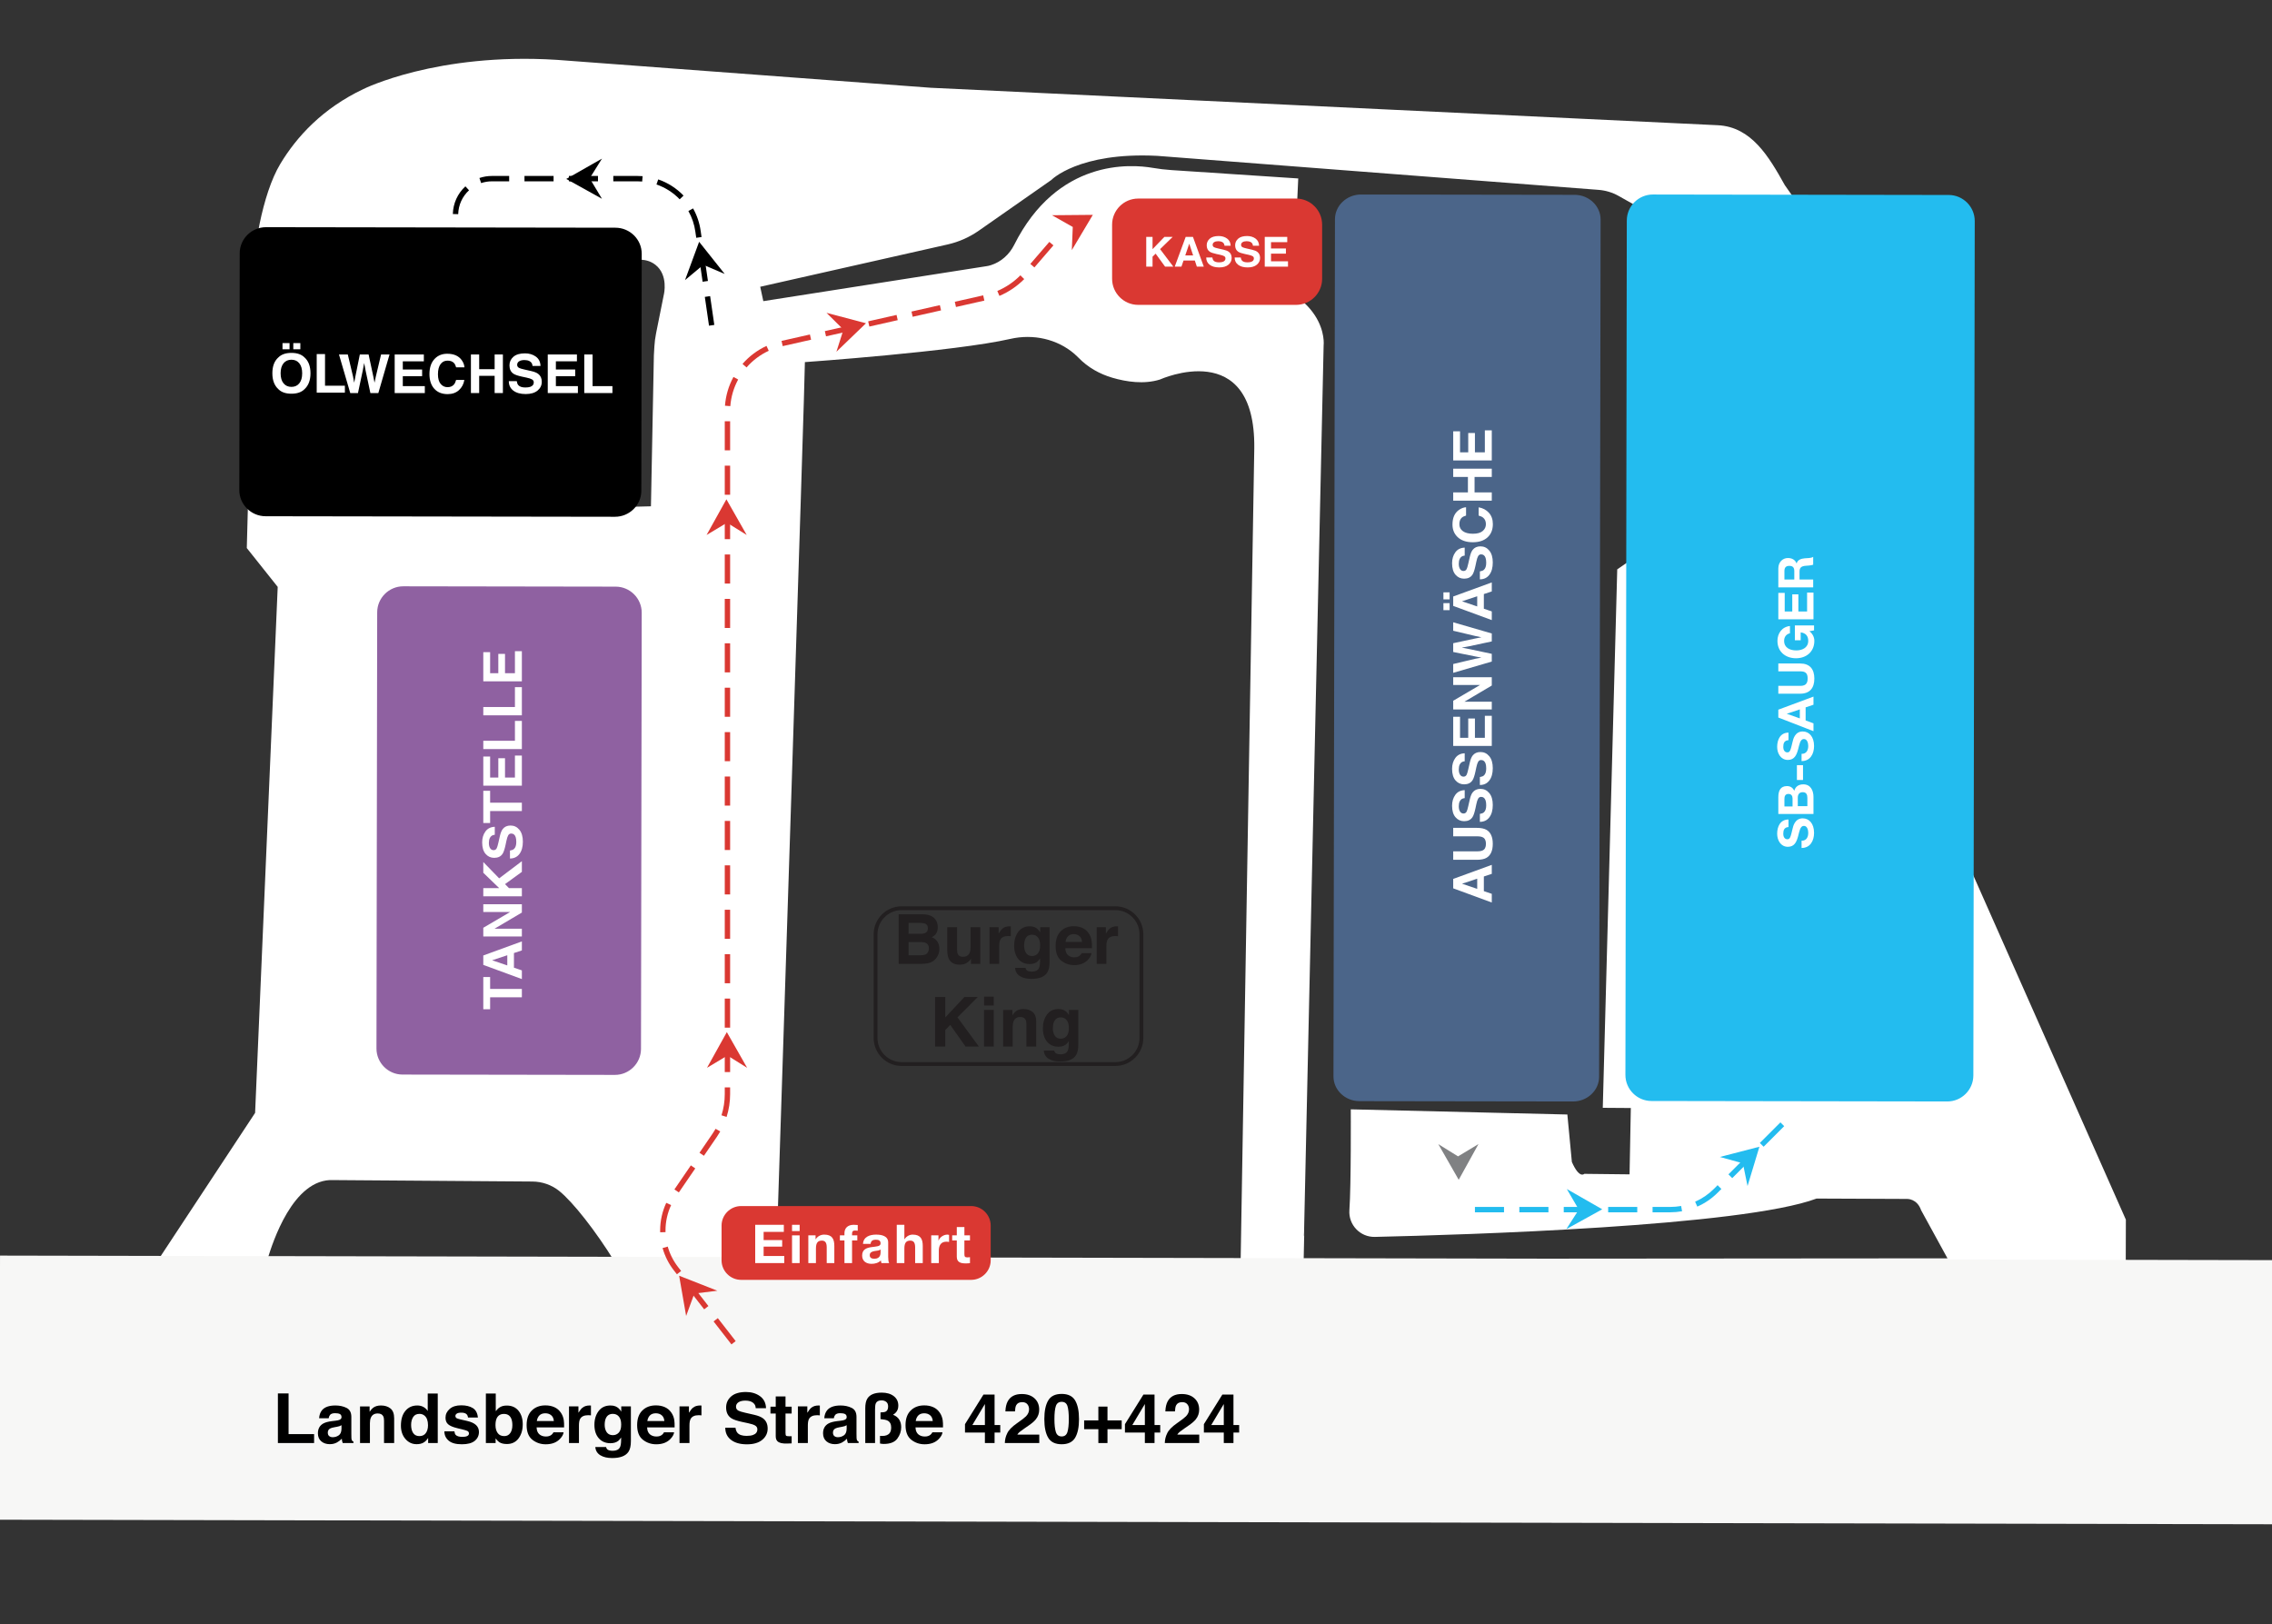 <?xml version="1.0" encoding="utf-8"?>
<!-- Generator: Adobe Illustrator 27.0.0, SVG Export Plug-In . SVG Version: 6.00 Build 0)  -->
<svg version="1.1" id="Ebene_1" xmlns="http://www.w3.org/2000/svg" xmlns:xlink="http://www.w3.org/1999/xlink" x="0px" y="0px"
	 viewBox="0 0 782 559" style="enable-background:new 0 0 782 559;" xml:space="preserve">
<rect x="0" y="0" width="782" height="559" fill="#333333" stroke="none"/>
<g>
	<path style="fill:#FFFFFF;" d="M448.98,420.932l-0.104,4.895c0.006,0.032,0.01,0.069,0.017,0.1"/>
	<path style="fill:#FFFFFF;" d="M676.187,294.51l1.125-141.104l-62.995-89.675
		c-5.486-9.825-11.485-20.079-23.093-20.631L320.294,30.203l-128.697-9.606
		c-41.256-2.596-66.514,10.052-66.514,10.052c-14.07,6.659-22.979,16.413-28.608,25.769
		c-6.281,10.439-9.467,30.287-9.641,42.395l-0.454,31.603l128.541,1.994l-0.159-5.54
		c-0.045-1.579-0.07-4.165-0.008-5.744c0.137-3.496-1.171-9.3-2.049-12.747
		c-0.366-1.439-0.977-2.791-1.65-4.12c-1.589-3.136,0.032-6.771,0.032-6.771
		c-0.004-1.54,1.361-3.489,2.824-5.136c2.961-3.333,8.171-3.971,11.688-1.202
		c4.508,3.549,2.904,10.162,2.904,10.162l-2.691,13.412c-0.299,1.491-0.493,3-0.581,4.518
		l-0.175,3.037l-1.01,51.985l-9.397,0.235l0.133-2.243l-129.333-2.533l-0.506,18.911l10.64,13.367
		l-7.78,181.048l-32.624,49.483l35.35,0.188h1.753c1.398-4.355,8.442-27.312,22.54-26.545
		l68.428,0.498c3.378,0.025,6.648,1.169,9.253,3.27c4.676,3.771,12.413,13.593,18.966,24.18
		l3.155-0.876l38.437-0.306l14.134,0.141c0,0,10.062-308.19,9.841-308.449
		c0,0,51.697-3.636,70.724-7.99c7.792-1.783,16.089,0.003,22.08,5.188
		c0.493,0.427,0.971,0.876,1.428,1.348c3.143,3.25,7.189,5.542,11.572,6.828
		c4.854,1.424,10.934,2.34,16.402,0.618c0,0,32.914-14.935,32.467,23.672l-4.706,280.382l3.842,0.038
		l27.54-0.067l82.475-0.48l131.877,0.322l58.918,2.078l0.044-16.778L676.187,294.51z
		 M448.717,433.289l0.159-7.462c-0.082-0.434-0.098-0.986-0.031-1.68l0.025-1.314l6.711-303.928
		c0,0,2.502-19.547-32.442-25.479l-27.431-0.053c0,0-8.8,0.42-8.207-7.527c0,0,1.633-5.641,8.074-5.045
		l50.167,4.455l1.102-23.834l-43.658-2.883c-2.143-0.141-4.275-0.391-6.391-0.758
		c-7.649-1.328-32.863-3.137-47.741,26.531c-1.624,3.239-4.439,5.818-7.948,6.938
		c-0.57,0.182-1.124,0.316-1.631,0.376l-76.745,12.027l-1.068-4.952l64.483-14.556
		c3.857-0.871,7.508-2.484,10.748-4.749l24.957-17.444c0,0,9.379-9.69,36.486-8.31l151.883,11.706
		c2.425,0.187,4.776,0.899,6.883,2.085l4.673,2.629c3.578,2.013,6.752,4.646,9.364,7.77
		l22.784,52.279c7.827,17.96,1.824,38.949-14.317,50.053l-22.968,15.801l-4.976,185.337l9.652,0.068
		l-0.435,22.834l-15.58-0.173c0,0-1.674,1.837-4.277-4.093l-1.553-16.332l-74.543-1.78
		c0,0,0.141,26.033-0.479,34.694c-0.362,5.057,3.704,9.329,8.773,9.214
		c30.763-0.702,126.337-3.613,152.038-13.199l31.161,0.131c0,0,3.416-0.149,4.811,3.889l9.072,16.559
		L448.717,433.289z"/>
</g>
<path style="fill:#E5E4E4;" d="M603.586,236.951l12.187-0.379c0,0,9.504,1.747,11.307,11.593
	c0,0,1.896,6.86-6.086,5.035l-12.815-6.546c0,0-3.364-1.069-3.163,2.648
	c0.201,3.717,1.285,37.952,1.285,37.952s-0.747,5.008,5.206,6.938l10.719,5.412
	c0,0,6.501,2.647,7.85,8.79l12.844,40.09c0,0,4.606,9.951-9.596,15.403l-8.489,2.922
	c0,0-2.162,2.348-5.607-4.929c0,0-3.338-5.295,2.696-6.599l14.029-3.953c0,0,5.099,0.234,1.708-6.052
	l-10.962-33.478c0,0-0.441-3.456-5.66-1.199l-14.256,4.461c0,0-4.779,0.992-5.82-4.173l-1.541-70.987
	C599.422,239.899,600.743,236.103,603.586,236.951z"/>
<rect x="345.506" y="86.971" transform="matrix(0.002 -1 1 0.002 -87.836 868.412)" style="fill:#F7F7F6;" width="90.91" height="782.443"/>
<g>
	<path style="fill:#4B6589;" d="M550.4,370.634c-0.008,4.676-4.049,8.495-8.979,8.488l-73.501-0.11
		c-4.93-0.007-8.958-3.839-8.95-8.514l0.515-295.059c0.008-4.676,4.049-8.495,8.979-8.488
		l73.501,0.11c4.93,0.007,8.958,3.839,8.95,8.514L550.4,370.634z"/>
</g>
<path style="fill:#DA3832;" d="M251.755,462.734l-6.148-7.905l1.456-1.132l6.148,7.905L251.755,462.734z
	 M242.37,450.668l-6.148-7.905l1.456-1.132l6.148,7.905L242.37,450.668z M232.986,438.603
	l-1.05-1.35c-1.789-2.3-3.095-4.884-3.882-7.681l1.776-0.5
	c0.722,2.566,1.921,4.938,3.562,7.049l1.05,1.35L232.986,438.603z M227.226,424.151
	c-0.006-0.219-0.01-0.438-0.01-0.657c0-3.257,0.727-6.535,2.104-9.479l1.671,0.781
	c-1.263,2.701-1.93,5.709-1.93,8.698c-0,0.201,0.003,0.401,0.009,0.602L227.226,424.151z
	 M233.65,410.43l-1.523-1.042l5.655-8.265l1.523,1.042L233.65,410.43z M242.281,397.814l-1.523-1.042
	l4.486-6.556c0.373-0.546,0.729-1.115,1.057-1.69l1.603,0.913
	c-0.353,0.62-0.736,1.232-1.138,1.82L242.281,397.814z M250.089,384.44l-1.759-0.557
	c0.747-2.358,1.126-4.809,1.126-7.283v-2.333h1.845v2.333
	C251.302,379.264,250.894,381.901,250.089,384.44z M251.302,368.997h-1.845v-10.014h1.845V368.997z
	 M251.302,353.711h-1.845V343.697h1.845V353.711z M251.302,338.426h-1.845v-10.014h1.845V338.426z
	 M251.302,323.141h-1.845V313.126h1.845V323.141z M251.302,307.856h-1.845v-10.014h1.845V307.856z
	 M251.302,292.57h-1.845v-10.014h1.845V292.57z M251.302,277.285h-1.845v-10.014h1.845V277.285z
	 M251.302,262h-1.845v-10.014h1.845V262z M251.302,246.715h-1.845v-10.014h1.845V246.715z
	 M251.302,231.429h-1.845v-10.014h1.845V231.429z M251.302,216.144h-1.845V206.13h1.845V216.144z
	 M251.302,200.859h-1.845v-10.015h1.845V200.859z M251.302,185.574h-1.845v-10.014h1.845V185.574z
	 M251.302,170.288h-1.845v-10.014h1.845V170.288z M251.302,155.003h-1.845v-10.014h1.845V155.003z
	 M251.369,139.79l-1.839-0.14c0.266-3.492,1.248-6.824,2.918-9.903l1.622,0.88
	C252.524,133.475,251.615,136.559,251.369,139.79z M256.954,126.474l-1.39-1.213
	c2.306-2.643,5.085-4.727,8.259-6.195l0.774,1.674C261.66,122.099,259.089,124.028,256.954,126.474z
	 M269.401,119.135l-0.406-1.799l9.769-2.206l0.406,1.799L269.401,119.135z M284.311,115.768l-0.406-1.799
	l9.769-2.206l0.406,1.799L284.311,115.768z M299.221,112.402l-0.406-1.799l9.769-2.206l0.406,1.799
	L299.221,112.402z M314.131,109.035l-0.406-1.799l9.769-2.206l0.406,1.799L314.131,109.035z
	 M329.041,105.668l-0.406-1.799l9.768-2.206l0.406,1.799L329.041,105.668z M343.992,101.847
	l-0.722-1.697c2.986-1.271,5.658-3.083,7.942-5.387l1.31,1.299
	C350.068,98.536,347.198,100.482,343.992,101.847z M356.031,92.046l-1.397-1.204l6.539-7.585
	l1.397,1.204L356.031,92.046z"/>
<path d="M244.033,112.101l-1.439-9.911l1.826-0.265l1.439,9.911L244.033,112.101z M241.836,96.974
	l-1.439-9.91l1.826-0.265l1.439,9.91L241.836,96.974z M157.705,88.975h-1.845V78.96h1.845V88.975z
	 M239.639,81.848l-0.301-2.072c-0.348-2.533-1.155-4.933-2.4-7.141l1.607-0.906
	c1.36,2.411,2.241,5.032,2.62,7.789l0.3,2.065L239.639,81.848z M157.709,73.713l-1.844-0.047
	c0.093-3.658,1.627-7.043,4.319-9.53l1.252,1.355C159.113,67.637,157.789,70.557,157.709,73.713z
	 M233.94,68.601c-2.213-2.308-4.975-4.074-7.989-5.107l0.598-1.745
	c3.291,1.129,6.307,3.057,8.722,5.575L233.94,68.601z M165.602,63.016l-0.589-1.748
	c1.381-0.465,2.826-0.701,4.296-0.701h5.942v1.845h-5.942
	C168.04,62.411,166.793,62.615,165.602,63.016z M221.032,62.474c-0.528-0.042-1.065-0.063-1.596-0.063
	h-8.344V60.566h8.344c0.58,0,1.165,0.023,1.741,0.068L221.032,62.474z M205.821,62.411h-10.014V60.566
	h10.014V62.411z M190.536,62.411h-10.014V60.566h10.014V62.411z"/>
<g>
	<path d="M82.37,168.709c-0.008,4.93,4.063,8.971,9.048,8.978l120.242,0.183
		c4.985,0.008,9.07-4.02,9.078-8.951l0.136-81.564c0.008-4.93-4.063-8.971-9.048-8.978
		L91.585,78.195c-4.985-0.008-9.07,4.02-9.078,8.951L82.37,168.709z"/>
</g>
<g>
	<path style="fill:#8F61A1;" d="M220.626,361.025c-0.008,4.93-4.049,8.958-8.979,8.95l-73.118-0.115
		c-4.93-0.008-8.958-4.048-8.95-8.978l0.248-150.127c0.008-4.93,4.049-8.958,8.979-8.95
		l73.118,0.115c4.93,0.008,8.958,4.048,8.95,8.979L220.626,361.025z"/>
</g>
<g>
	<path style="fill:#23BCEF;" d="M679.209,370.171c-0.008,4.93-4.049,8.958-8.979,8.95l-101.828-0.162
		c-4.93-0.008-8.958-4.048-8.95-8.979l0.478-294.081c0.008-4.93,4.049-8.958,8.979-8.95
		l101.828,0.162c4.93,0.008,8.958,4.048,8.95,8.979L679.209,370.171z"/>
</g>
<g>
	<path style="fill:#FFFFFF;" d="M500.18,305.757v-3.236l13.277-4.843v3.102l-2.729,0.903v5.041l2.729,0.928
		v2.992L500.18,305.757z M508.44,305.946v-3.506l-5.224,1.729L508.44,305.946z"/>
	<path style="fill:#FFFFFF;" d="M500.18,295.937v-2.907h8.155c0.912,0,1.578-0.111,1.998-0.333
		c0.744-0.345,1.116-1.098,1.116-2.258c0-1.153-0.372-1.903-1.116-2.248
		c-0.42-0.222-1.086-0.333-1.998-0.333h-8.155v-2.907h8.161c1.411,0,2.51,0.226,3.297,0.677
		c1.441,0.841,2.162,2.444,2.162,4.812c0,2.367-0.721,3.974-2.162,4.821
		c-0.787,0.451-1.886,0.677-3.297,0.677H500.18z"/>
	<path style="fill:#FFFFFF;" d="M509.359,280.141c0.607-0.089,1.06-0.262,1.36-0.521
		c0.547-0.474,0.82-1.286,0.82-2.437c0-0.689-0.072-1.248-0.216-1.678
		c-0.276-0.815-0.79-1.223-1.54-1.223c-0.438,0-0.778,0.2-1.018,0.599
		c-0.234,0.4-0.441,1.033-0.622,1.9l-0.315,1.482c-0.312,1.457-0.652,2.457-1.018,3.002
		c-0.613,0.923-1.57,1.384-2.873,1.384c-1.189,0-2.177-0.451-2.964-1.354
		c-0.787-0.903-1.18-2.228-1.18-3.977c0-1.46,0.371-2.706,1.112-3.737
		c0.742-1.031,1.818-1.571,3.229-1.622v2.749c-0.799,0.051-1.366,0.419-1.702,1.104
		c-0.222,0.457-0.333,1.025-0.333,1.704c0,0.755,0.144,1.358,0.432,1.809
		c0.288,0.451,0.691,0.676,1.207,0.676c0.474,0,0.829-0.222,1.063-0.666
		c0.156-0.286,0.339-0.892,0.549-1.819l0.549-2.402c0.24-1.053,0.562-1.842,0.964-2.367
		c0.625-0.816,1.528-1.224,2.711-1.224c1.213,0,2.22,0.484,3.022,1.45
		c0.802,0.967,1.203,2.332,1.203,4.097c0,1.802-0.395,3.219-1.185,4.252
		c-0.79,1.033-1.875,1.549-3.256,1.549V280.141z"/>
	<path style="fill:#FFFFFF;" d="M509.359,267.456c0.607-0.089,1.06-0.262,1.36-0.521
		c0.547-0.474,0.82-1.286,0.82-2.437c0-0.689-0.072-1.248-0.216-1.678
		c-0.276-0.815-0.79-1.223-1.54-1.223c-0.438,0-0.778,0.2-1.018,0.599
		c-0.234,0.4-0.441,1.033-0.622,1.9l-0.315,1.482c-0.312,1.457-0.652,2.457-1.018,3.002
		c-0.613,0.923-1.57,1.384-2.873,1.384c-1.189,0-2.177-0.451-2.964-1.354
		c-0.787-0.903-1.18-2.228-1.18-3.977c0-1.46,0.371-2.706,1.112-3.737
		c0.742-1.031,1.818-1.571,3.229-1.622v2.749c-0.799,0.051-1.366,0.419-1.702,1.104
		c-0.222,0.457-0.333,1.025-0.333,1.704c0,0.755,0.144,1.358,0.432,1.809
		c0.288,0.451,0.691,0.676,1.207,0.676c0.474,0,0.829-0.222,1.063-0.666
		c0.156-0.286,0.339-0.892,0.549-1.819l0.549-2.402c0.24-1.053,0.562-1.842,0.964-2.367
		c0.625-0.816,1.528-1.224,2.711-1.224c1.213,0,2.22,0.484,3.022,1.45
		c0.802,0.967,1.203,2.332,1.203,4.097c0,1.802-0.395,3.219-1.185,4.252
		c-0.79,1.033-1.875,1.549-3.256,1.549V267.456z"/>
	<path style="fill:#FFFFFF;" d="M502.531,246.71v7.243h2.819v-6.649h2.306v6.649h3.414v-7.578h2.387v10.373
		h-13.277v-10.039H502.531z"/>
	<path style="fill:#FFFFFF;" d="M500.18,244.194v-2.999l9.258-5.434h-9.258v-2.665h13.277v2.86l-9.421,5.572
		h9.421v2.665H500.18z"/>
	<path style="fill:#FFFFFF;" d="M500.18,228.551l7.603-1.807l2.116-0.394l-2.073-0.395l-7.647-1.546v-3.018
		l7.602-1.626l2.117-0.417l-2.035-0.423l-7.685-1.825v-2.912l13.277,3.851v2.739l-7.765,1.653
		l-2.567,0.483l2.567,0.483l7.765,1.653v2.656l-13.277,3.881V228.551z"/>
	<path style="fill:#FFFFFF;" d="M500.18,208.548v-3.236l13.277-4.843v3.102l-2.729,0.903v5.041l2.729,0.928
		v2.992L500.18,208.548z M496.811,210.02v-2.424h2.135v2.424H496.811z M508.44,208.736v-3.506
		l-5.224,1.729L508.44,208.736z M496.811,206.305v-2.424h2.135v2.424H496.811z"/>
	<path style="fill:#FFFFFF;" d="M509.359,196.666c0.607-0.089,1.06-0.262,1.36-0.521
		c0.547-0.474,0.82-1.286,0.82-2.437c0-0.689-0.072-1.248-0.216-1.678
		c-0.276-0.815-0.79-1.223-1.54-1.223c-0.438,0-0.778,0.2-1.018,0.599
		c-0.234,0.4-0.441,1.033-0.622,1.901l-0.315,1.482c-0.312,1.457-0.652,2.457-1.018,3.002
		c-0.613,0.923-1.57,1.384-2.873,1.384c-1.189,0-2.177-0.451-2.964-1.354
		c-0.787-0.903-1.18-2.228-1.18-3.977c0-1.46,0.371-2.706,1.112-3.737
		c0.742-1.031,1.818-1.571,3.229-1.622v2.749c-0.799,0.051-1.366,0.419-1.702,1.104
		c-0.222,0.457-0.333,1.025-0.333,1.704c0,0.755,0.144,1.358,0.432,1.809
		c0.288,0.451,0.691,0.676,1.207,0.676c0.474,0,0.829-0.222,1.063-0.666
		c0.156-0.286,0.339-0.892,0.549-1.819l0.549-2.402c0.24-1.053,0.562-1.842,0.964-2.367
		c0.625-0.816,1.528-1.224,2.711-1.224c1.213,0,2.22,0.484,3.022,1.45
		c0.802,0.967,1.203,2.332,1.203,4.097c0,1.802-0.395,3.219-1.185,4.252
		c-0.79,1.033-1.875,1.549-3.256,1.549V196.666z"/>
	<path style="fill:#FFFFFF;" d="M501.567,184.735c-1.093-1.102-1.639-2.505-1.639-4.208
		c0-2.278,0.733-3.944,2.198-4.998c0.823-0.582,1.648-0.894,2.477-0.937v2.86
		c-0.636,0.182-1.117,0.416-1.441,0.701c-0.576,0.509-0.865,1.265-0.865,2.265
		c0,1.019,0.407,1.823,1.221,2.411c0.814,0.588,1.965,0.882,3.454,0.882
		c1.489,0,2.605-0.31,3.346-0.931c0.742-0.621,1.112-1.41,1.112-2.366
		c0-0.981-0.318-1.729-0.955-2.244c-0.342-0.285-0.856-0.521-1.54-0.709v-2.842
		c1.447,0.245,2.624,0.871,3.531,1.879c0.907,1.008,1.36,2.298,1.36,3.872
		c0,1.948-0.612,3.479-1.838,4.594c-1.231,1.115-2.918,1.672-5.062,1.672
		C504.609,186.637,502.822,186.003,501.567,184.735z"/>
	<path style="fill:#FFFFFF;" d="M513.457,172.326h-13.277v-2.842h5.062v-5.321h-5.062v-2.842h13.277v2.842
		h-5.927v5.321h5.927V172.326z"/>
	<path style="fill:#FFFFFF;" d="M502.531,148.451v7.243h2.819v-6.649h2.306v6.649h3.414v-7.578h2.387v10.373
		h-13.277v-10.039H502.531z"/>
</g>
<g>
	<path style="fill:#FFFFFF;" d="M166.345,336.29h2.351v4.095h10.926v2.879h-10.926v4.114h-2.351V336.29z"/>
	<path style="fill:#FFFFFF;" d="M166.345,332.107v-3.236l13.277-4.843v3.102l-2.729,0.903v5.041l2.729,0.928
		v2.992L166.345,332.107z M174.605,332.295v-3.506l-5.224,1.729L174.605,332.295z"/>
	<path style="fill:#FFFFFF;" d="M166.345,322.333v-2.998l9.258-5.434h-9.258v-2.665h13.277v2.86l-9.421,5.572
		h9.421v2.665H166.345z"/>
	<path style="fill:#FFFFFF;" d="M166.345,308.505v-2.814h5.471l-5.471-5.289v-3.696l5.461,5.617l7.817-5.905
		v3.677l-5.796,4.217l1.355,1.378h4.441v2.814H166.345z"/>
	<path style="fill:#FFFFFF;" d="M175.524,292.756c0.607-0.089,1.06-0.262,1.36-0.521
		c0.547-0.474,0.82-1.286,0.82-2.437c0-0.689-0.072-1.248-0.216-1.678
		c-0.276-0.815-0.79-1.223-1.54-1.223c-0.438,0-0.778,0.2-1.018,0.599
		c-0.234,0.4-0.441,1.033-0.622,1.901l-0.315,1.482c-0.312,1.457-0.652,2.457-1.018,3.002
		c-0.613,0.923-1.57,1.384-2.873,1.384c-1.189,0-2.177-0.451-2.964-1.354
		c-0.787-0.903-1.18-2.228-1.18-3.977c0-1.46,0.371-2.706,1.112-3.737
		c0.742-1.031,1.818-1.571,3.229-1.622v2.749c-0.799,0.051-1.366,0.419-1.702,1.104
		c-0.222,0.457-0.333,1.025-0.333,1.704c0,0.755,0.144,1.358,0.432,1.809
		c0.288,0.451,0.691,0.676,1.207,0.676c0.474,0,0.829-0.222,1.063-0.666
		c0.156-0.286,0.339-0.892,0.549-1.819l0.549-2.402c0.24-1.053,0.562-1.842,0.964-2.367
		c0.625-0.816,1.528-1.224,2.711-1.224c1.213,0,2.22,0.484,3.022,1.45
		c0.802,0.967,1.203,2.332,1.203,4.097c0,1.802-0.395,3.219-1.185,4.252
		c-0.79,1.033-1.875,1.549-3.256,1.549V292.756z"/>
	<path style="fill:#FFFFFF;" d="M166.345,272.187h2.351v4.095h10.926v2.879h-10.926v4.114h-2.351V272.187z"/>
	<path style="fill:#FFFFFF;" d="M168.696,260.393v7.243h2.819v-6.649h2.306v6.649h3.414v-7.578h2.387v10.373
		h-13.277v-10.039H168.696z"/>
	<path style="fill:#FFFFFF;" d="M166.345,257.83v-2.86h10.89v-6.835h2.387v9.695H166.345z"/>
	<path style="fill:#FFFFFF;" d="M166.345,246.213v-2.86h10.89v-6.835h2.387v9.695H166.345z"/>
	<path style="fill:#FFFFFF;" d="M168.696,224.473v7.243h2.819v-6.649h2.306v6.649h3.414v-7.578h2.387v10.373
		h-13.277v-10.039H168.696z"/>
</g>
<g>
	<path style="fill:#FFFFFF;" d="M104.795,133.965c-1.034,1.033-2.529,1.549-4.485,1.549
		c-1.956,0-3.451-0.516-4.485-1.549c-1.387-1.267-2.08-3.093-2.08-5.477
		c0-2.432,0.693-4.258,2.08-5.477c1.034-1.033,2.529-1.549,4.485-1.549
		c1.956,0,3.451,0.517,4.485,1.549c1.38,1.219,2.071,3.045,2.071,5.477
		C106.866,130.873,106.176,132.698,104.795,133.965z M103.008,131.947
		c0.665-0.811,0.998-1.964,0.998-3.459c0-1.489-0.333-2.641-0.998-3.454
		c-0.666-0.814-1.565-1.221-2.698-1.221c-1.133,0-2.037,0.405-2.712,1.216
		c-0.675,0.811-1.012,1.964-1.012,3.459c0,1.495,0.337,2.648,1.012,3.459
		c0.675,0.811,1.579,1.216,2.712,1.216C101.443,133.163,102.342,132.758,103.008,131.947z
		 M97.236,118.094h2.424v2.135h-2.424V118.094z M100.951,118.094h2.424v2.135h-2.424V118.094z"/>
	<path style="fill:#FFFFFF;" d="M109.01,121.868h2.86v10.89h6.835v2.387h-9.695L109.01,121.868z"/>
	<path style="fill:#FFFFFF;" d="M119.711,122.01l1.807,7.603l0.394,2.116l0.395-2.073l1.546-7.647
		l3.018-0l1.626,7.602l0.417,2.117l0.423-2.035l1.825-7.685h2.912l-3.851,13.277h-2.739
		l-1.653-7.765l-0.483-2.567l-0.483,2.567l-1.653,7.765h-2.656l-3.881-13.277H119.711z"/>
	<path style="fill:#FFFFFF;" d="M145.884,124.361l-7.243,0v2.819h6.649v2.306h-6.649v3.414h7.578v2.387
		l-10.373,0V122.01h10.039V124.361z"/>
	<path style="fill:#FFFFFF;" d="M149.716,123.397c1.102-1.093,2.505-1.639,4.208-1.639
		c2.278,0,3.944,0.733,4.998,2.198c0.582,0.823,0.894,1.648,0.937,2.477h-2.86
		c-0.182-0.636-0.416-1.117-0.701-1.441c-0.509-0.576-1.265-0.865-2.265-0.865
		c-1.019,0-1.823,0.407-2.411,1.221c-0.588,0.814-0.882,1.965-0.882,3.454
		c0,1.489,0.31,2.605,0.931,3.346c0.621,0.742,1.41,1.112,2.366,1.112
		c0.981,0,1.729-0.318,2.244-0.955c0.285-0.342,0.521-0.856,0.709-1.54h2.842
		c-0.245,1.447-0.871,2.624-1.879,3.531c-1.008,0.907-2.298,1.36-3.872,1.36
		c-1.948,0-3.479-0.613-4.594-1.838c-1.115-1.231-1.672-2.918-1.672-5.062
		C147.814,126.439,148.448,124.652,149.716,123.397z"/>
	<path style="fill:#FFFFFF;" d="M162.087,135.287V122.01h2.842v5.062h5.321v-5.062l2.842-0v13.277h-2.842
		v-5.927h-5.321v5.927h-2.842V135.287z"/>
	<path style="fill:#FFFFFF;" d="M177.863,131.189c0.089,0.607,0.262,1.06,0.521,1.36
		c0.474,0.547,1.286,0.82,2.437,0.82c0.689,0,1.248-0.072,1.678-0.216
		c0.815-0.276,1.223-0.79,1.223-1.54c0-0.438-0.2-0.778-0.599-1.018
		c-0.4-0.234-1.033-0.441-1.9-0.622l-1.482-0.315c-1.457-0.312-2.457-0.651-3.002-1.018
		c-0.923-0.613-1.384-1.57-1.384-2.873c0-1.189,0.451-2.177,1.354-2.964
		c0.903-0.787,2.228-1.18,3.977-1.18c1.46,0,2.706,0.371,3.737,1.112
		c1.031,0.742,1.571,1.818,1.622,3.229h-2.749c-0.051-0.799-0.419-1.366-1.104-1.702
		c-0.457-0.222-1.025-0.333-1.704-0.333c-0.755,0-1.358,0.144-1.809,0.432
		c-0.451,0.288-0.676,0.691-0.676,1.207c0,0.474,0.222,0.829,0.666,1.063
		c0.286,0.156,0.892,0.339,1.819,0.549l2.402,0.549c1.053,0.24,1.842,0.562,2.367,0.964
		c0.816,0.625,1.224,1.528,1.224,2.711c0,1.213-0.484,2.22-1.45,3.022s-2.332,1.203-4.097,1.203
		c-1.802,0-3.219-0.395-4.252-1.185c-1.033-0.79-1.549-1.875-1.549-3.256h2.73V131.189z"/>
	<path style="fill:#FFFFFF;" d="M198.571,124.361h-7.243v2.819h6.649v2.306h-6.649v3.414h7.578v2.387
		l-10.373,0l-0-13.277l10.039-0V124.361z"/>
	<path style="fill:#FFFFFF;" d="M201.096,122.01h2.86v10.89l6.835-0v2.387h-9.695V122.01z"/>
</g>
<polygon style="fill:#DA3832;" points="376.14,73.954 368.907,86.095 369.236,78.118 362.087,74.08 "/>
<polygon style="fill:#808183;" points="502.074,406.079 495.06,393.811 501.844,398.019 508.876,393.781 "/>
<polygon style="fill:#DA3832;" points="233.753,439.1 246.908,444.263 238.984,445.235 236.162,452.946 "/>
<polygon style="fill:#DA3832;" points="250.167,355.252 257.154,367.536 250.379,363.312 243.339,367.536 "/>
<polygon style="fill:#DA3832;" points="250.023,171.858 257.011,184.142 250.236,179.919 243.195,184.142 "/>
<polygon style="fill:#DA3832;" points="298.067,111.261 287.889,121.065 290.309,113.457 284.478,107.677 "/>
<polygon points="240.633,83.224 249.428,94.286 242.084,91.156 235.777,96.412 "/>
<polygon points="194.904,61.592 207.187,54.604 202.964,61.379 207.187,68.42 "/>
<g>
	<path style="fill:#DA3832;" d="M340.986,433.797c0,3.698-3.025,6.723-6.723,6.723l-79.186,0
		c-3.698,0-6.723-3.026-6.723-6.723v-11.953c0-3.698,3.026-6.723,6.723-6.723l79.186-0
		c3.698,0,6.723,3.025,6.723,6.723V433.797z"/>
</g>
<g>
	<path style="fill:#FFFFFF;" d="M259.936,421.573l9.852-0v2.435h-6.955v2.823h6.383v2.251h-6.383v3.229
		h7.103v2.435h-10V421.573z"/>
	<path style="fill:#FFFFFF;" d="M275.23,423.732h-2.62v-2.159h2.62V423.732z M272.61,425.208h2.62v9.538
		h-2.62V425.208z"/>
	<path style="fill:#FFFFFF;" d="M278.218,425.208h2.491v1.328h0.055c0.664-1.07,1.808-1.587,2.915-1.587
		c2.786,0,3.487,1.568,3.487,3.93v5.867h-2.62v-5.387c0-1.568-0.461-2.343-1.679-2.343
		c-1.421,0-2.03,0.793-2.03,2.731v5h-2.62V425.208z"/>
	<path style="fill:#FFFFFF;" d="M290.651,426.96h-1.568v-1.753h1.568v-0.738c0-1.679,1.052-2.897,3.192-2.897
		c0.461,0,0.941,0.055,1.384,0.074v1.956c-0.314-0.037-0.627-0.055-0.959-0.055
		c-0.701,0-0.996,0.295-0.996,1.088v0.572h1.808v1.753h-1.808v7.786h-2.62V426.96z"/>
	<path style="fill:#FFFFFF;" d="M297.034,428.141c0.148-2.454,2.343-3.192,4.483-3.192
		c1.9,0,4.188,0.424,4.188,2.712v4.963c0,0.867,0.092,1.734,0.332,2.122h-2.657
		c-0.092-0.295-0.166-0.609-0.185-0.922c-0.83,0.867-2.048,1.181-3.21,1.181
		c-1.808,0-3.247-0.904-3.247-2.86c0-2.158,1.624-2.675,3.247-2.897
		c1.605-0.24,3.1-0.185,3.1-1.255c0-1.125-0.775-1.291-1.697-1.291
		c-0.996,0-1.642,0.406-1.734,1.439H297.034z M303.086,430.078c-0.443,0.388-1.365,0.406-2.177,0.554
		c-0.812,0.166-1.55,0.443-1.55,1.402c0,0.978,0.756,1.218,1.605,1.218
		c2.048,0,2.122-1.623,2.122-2.195V430.078z"/>
	<path style="fill:#FFFFFF;" d="M308.656,421.573h2.62v4.963h0.055c0.664-1.07,1.808-1.587,2.786-1.587
		c2.786,0,3.487,1.568,3.487,3.93v5.867h-2.62v-5.387c0-1.568-0.461-2.343-1.679-2.343
		c-1.421,0-2.03,0.793-2.03,2.731v5h-2.62L308.656,421.573z"/>
	<path style="fill:#FFFFFF;" d="M320.518,425.208l2.491-0v1.771h0.037
		c0.48-1.199,1.771-2.03,3.044-2.03c0.184,0,0.406,0.037,0.572,0.092v2.435
		c-0.24-0.055-0.627-0.092-0.941-0.092c-1.919,0-2.583,1.384-2.583,3.063v4.299h-2.62V425.208z"/>
	<path style="fill:#FFFFFF;" d="M331.937,425.208h1.919l0,1.753h-1.919v4.723
		c0,0.886,0.221,1.107,1.107,1.107c0.277,0,0.535-0.019,0.812-0.074v2.048
		c-0.443,0.074-1.015,0.092-1.531,0.092c-1.605,0-3.007-0.369-3.007-2.269v-5.627h-1.587v-1.753h1.587
		v-2.86h2.62V425.208z"/>
</g>
<g>
	<path style="fill:#DA3832;" d="M446.1,68.343c4.93,0,8.964,4.034,8.964,8.964v18.664
		c0,4.93-4.034,8.964-8.964,8.964h-54.36c-4.93,0-8.964-4.034-8.964-8.964V77.308
		c0-4.93,4.034-8.964,8.964-8.964C391.74,68.343,446.1,68.343,446.1,68.343z"/>
</g>
<g>
	<path style="fill:#FFFFFF;" d="M394.524,81.536h2.171v4.22l4.08-4.22h2.851l-4.333,4.213l4.555,6.03
		h-2.837l-3.253-4.471l-1.063,1.045v3.426h-2.171V81.536z"/>
	<path style="fill:#FFFFFF;" d="M408.103,81.536h2.497l3.736,10.242h-2.393l-0.697-2.105h-3.889l-0.716,2.105
		h-2.308L408.103,81.536z M407.957,87.908h2.704l-1.334-4.03L407.957,87.908z"/>
	<path style="fill:#FFFFFF;" d="M417.269,88.617c0.068,0.468,0.202,0.818,0.402,1.049
		c0.366,0.422,0.992,0.632,1.88,0.632c0.531,0,0.963-0.056,1.295-0.167
		c0.629-0.213,0.944-0.609,0.944-1.188c0-0.338-0.154-0.6-0.462-0.785
		c-0.308-0.181-0.797-0.34-1.466-0.479l-1.143-0.243c-1.124-0.241-1.895-0.503-2.316-0.785
		c-0.712-0.473-1.067-1.211-1.067-2.217c0-0.917,0.348-1.679,1.044-2.286
		c0.696-0.607,1.719-0.91,3.068-0.91c1.126,0,2.087,0.286,2.883,0.858
		c0.795,0.572,1.212,1.403,1.251,2.491l-2.12,0c-0.039-0.616-0.323-1.054-0.852-1.313
		c-0.353-0.171-0.791-0.257-1.314-0.257c-0.583,0-1.048,0.111-1.396,0.334
		c-0.348,0.222-0.521,0.533-0.521,0.931c0,0.366,0.171,0.639,0.514,0.82
		c0.22,0.121,0.688,0.262,1.403,0.424l1.853,0.424c0.812,0.185,1.421,0.433,1.826,0.744
		c0.629,0.482,0.944,1.179,0.944,2.092c0,0.936-0.373,1.713-1.119,2.331
		c-0.746,0.618-1.799,0.928-3.161,0.928c-1.39,0-2.484-0.305-3.28-0.914
		c-0.797-0.609-1.195-1.446-1.195-2.512h2.106V88.617z"/>
	<path style="fill:#FFFFFF;" d="M427.054,88.617c0.068,0.468,0.202,0.818,0.402,1.049
		c0.366,0.422,0.992,0.632,1.88,0.632c0.531,0,0.963-0.056,1.295-0.167
		c0.629-0.213,0.944-0.609,0.944-1.188c0-0.338-0.154-0.6-0.462-0.785
		c-0.308-0.181-0.797-0.34-1.466-0.479l-1.143-0.243c-1.124-0.241-1.895-0.503-2.316-0.785
		c-0.712-0.473-1.067-1.211-1.067-2.217c0-0.917,0.348-1.679,1.044-2.286
		c0.696-0.607,1.719-0.91,3.068-0.91c1.126-0,2.087,0.286,2.883,0.858
		c0.795,0.572,1.212,1.403,1.251,2.491h-2.12c-0.039-0.616-0.323-1.054-0.852-1.313
		c-0.353-0.171-0.791-0.257-1.314-0.257c-0.583,0-1.048,0.111-1.396,0.334
		c-0.348,0.222-0.521,0.533-0.521,0.931c0,0.366,0.171,0.639,0.514,0.82
		c0.22,0.121,0.688,0.262,1.403,0.424l1.853,0.424c0.812,0.185,1.421,0.433,1.826,0.744
		c0.629,0.482,0.944,1.179,0.944,2.092c0,0.936-0.373,1.713-1.119,2.331
		c-0.746,0.618-1.799,0.928-3.161,0.928c-1.39,0-2.484-0.305-3.28-0.914
		c-0.797-0.609-1.195-1.446-1.195-2.512L427.054,88.617z"/>
	<path style="fill:#FFFFFF;" d="M443.058,83.35h-5.588v2.175l5.129-0v1.779l-5.129,0v2.634h5.846
		v1.841h-8.002V81.536h7.744V83.35z"/>
</g>
<g>
	<path d="M95.648,479.614h3.676v14.002l8.784,0v3.069L95.648,496.685V479.614z"/>
	<path d="M115.457,489.007c0.633-0.077,1.086-0.174,1.359-0.29c0.489-0.201,0.733-0.513,0.733-0.938
		c0-0.517-0.188-0.874-0.563-1.071c-0.375-0.197-0.925-0.295-1.651-0.295
		c-0.815,0-1.391,0.193-1.73,0.579c-0.242,0.286-0.403,0.672-0.484,1.158l-3.282-0
		c0.072-1.104,0.391-2.011,0.959-2.722c0.903-1.112,2.453-1.668,4.651-1.668
		c1.43,0,2.701,0.274,3.812,0.822c1.111,0.548,1.666,1.583,1.666,3.104v5.791
		c0,0.401,0.008,0.888,0.024,1.459c0.024,0.432,0.091,0.726,0.203,0.88
		c0.111,0.155,0.278,0.282,0.501,0.382v0.486h-3.7c-0.103-0.255-0.175-0.494-0.215-0.718
		c-0.04-0.224-0.072-0.479-0.095-0.764c-0.472,0.494-1.017,0.915-1.633,1.262
		c-0.736,0.409-1.569,0.614-2.497,0.614c-1.185-0-2.163-0.326-2.935-0.979
		c-0.772-0.652-1.159-1.577-1.159-2.774c0-1.552,0.621-2.675,1.864-3.37
		c0.681-0.378,1.683-0.649,3.006-0.811L115.457,489.007z M117.537,490.547
		c-0.218,0.131-0.438,0.237-0.659,0.318c-0.222,0.081-0.526,0.156-0.913,0.226l-0.774,0.139
		c-0.726,0.124-1.247,0.274-1.564,0.452c-0.536,0.301-0.803,0.768-0.803,1.401
		c0,0.564,0.164,0.971,0.491,1.222c0.327,0.251,0.725,0.376,1.194,0.376
		c0.743,0,1.428-0.208,2.054-0.625c0.626-0.417,0.951-1.177,0.975-2.282
		C117.537,491.775,117.537,490.547,117.537,490.547z"/>
	<path d="M134.389,484.785c0.852,0.683,1.278,1.816,1.278,3.399v8.501h-3.485v-7.678
		c0-0.664-0.091-1.174-0.272-1.529c-0.332-0.649-0.964-0.973-1.896-0.973
		c-1.145,0-1.931,0.475-2.358,1.425c-0.221,0.502-0.332,1.143-0.332,1.922v6.833l-3.402-0v-12.6
		l3.294,0v1.841c0.436-0.649,0.848-1.116,1.236-1.401c0.697-0.51,1.581-0.764,2.65-0.764
		C132.442,483.76,133.537,484.102,134.389,484.785z"/>
	<path d="M145.728,484.264c0.613,0.336,1.11,0.801,1.492,1.396v-6.022h3.449v17.048h-3.306v-1.749
		c-0.486,0.749-1.038,1.293-1.659,1.633c-0.621,0.34-1.392,0.51-2.315,0.51
		c-1.52,0-2.799-0.596-3.837-1.789c-1.038-1.193-1.558-2.724-1.558-4.592
		c0-2.154,0.511-3.849,1.534-5.084c1.022-1.235,2.389-1.853,4.1-1.853
		C144.415,483.76,145.115,483.928,145.728,484.264z M146.563,493.257
		c0.501-0.695,0.752-1.594,0.752-2.698c0-1.544-0.402-2.648-1.205-3.312
		c-0.493-0.401-1.066-0.602-1.719-0.602c-0.995,0-1.725,0.365-2.19,1.094
		c-0.465,0.73-0.698,1.635-0.698,2.716c0,1.166,0.237,2.098,0.71,2.797
		c0.473,0.699,1.191,1.048,2.154,1.048C145.33,494.299,146.062,493.952,146.563,493.257z"/>
	<path d="M156.398,492.655c0.072,0.587,0.228,1.004,0.468,1.251c0.424,0.44,1.207,0.66,2.35,0.66
		c0.671,0,1.205-0.097,1.601-0.29c0.396-0.193,0.594-0.482,0.594-0.869
		c0-0.371-0.159-0.652-0.478-0.845c-0.319-0.193-1.505-0.525-3.559-0.996
		c-1.478-0.355-2.52-0.799-3.124-1.332c-0.605-0.525-0.907-1.282-0.907-2.27
		c0-1.166,0.472-2.167,1.417-3.005c0.945-0.838,2.275-1.257,3.989-1.257
		c1.627,0,2.952,0.315,3.977,0.944c1.025,0.629,1.613,1.716,1.764,3.26h-3.401
		c-0.048-0.425-0.172-0.76-0.371-1.008c-0.375-0.448-1.013-0.672-1.915-0.672
		c-0.742,0-1.27,0.112-1.586,0.336c-0.315,0.224-0.473,0.486-0.473,0.788
		c0,0.378,0.167,0.653,0.503,0.822c0.335,0.178,1.519,0.483,3.551,0.915
		c1.355,0.309,2.371,0.776,3.047,1.401c0.668,0.633,1.003,1.425,1.003,2.374
		c0,1.251-0.48,2.272-1.441,3.063c-0.961,0.791-2.445,1.187-4.455,1.187
		c-2.049,0-3.562-0.419-4.538-1.257c-0.977-0.838-1.465-1.905-1.465-3.202H156.398z"/>
	<path d="M178.462,485.579c0.973,1.197,1.46,2.741,1.46,4.633c0,1.961-0.48,3.586-1.44,4.876
		c-0.96,1.289-2.299,1.934-4.019,1.934c-1.08,0-1.947-0.208-2.603-0.625
		c-0.392-0.247-0.816-0.679-1.272-1.297v1.587h-3.354v-17.048h3.402v6.069
		c0.432-0.587,0.909-1.035,1.429-1.343c0.617-0.386,1.401-0.579,2.354-0.579
		C176.142,483.784,177.489,484.382,178.462,485.579z M175.619,493.269
		c0.489-0.687,0.734-1.591,0.734-2.71c0-0.896-0.12-1.637-0.361-2.224
		c-0.457-1.112-1.3-1.668-2.527-1.668c-1.243,0-2.098,0.544-2.563,1.633
		c-0.241,0.579-0.361,1.328-0.361,2.247c0,1.081,0.249,1.977,0.746,2.687
		c0.497,0.71,1.255,1.065,2.274,1.065C174.444,494.3,175.13,493.956,175.619,493.269z"/>
	<path d="M190.762,484.318c0.907,0.395,1.657,1.017,2.248,1.868c0.533,0.75,0.878,1.62,1.037,2.61
		c0.091,0.58,0.129,1.415,0.112,2.505l-9.475-0c0.053,1.266,0.506,2.154,1.36,2.664
		c0.52,0.317,1.145,0.475,1.876,0.475c0.775,0,1.404-0.193,1.889-0.579
		c0.264-0.208,0.497-0.498,0.7-0.868h3.473c-0.091,0.749-0.512,1.51-1.261,2.282
		c-1.165,1.228-2.797,1.841-4.894,1.841c-1.731,0-3.259-0.518-4.582-1.553
		c-1.323-1.035-1.985-2.72-1.985-5.054c0-2.187,0.597-3.864,1.792-5.03
		c1.195-1.167,2.745-1.75,4.652-1.75C188.835,483.726,189.855,483.923,190.762,484.318z
		 M185.674,487.169c-0.481,0.481-0.783,1.132-0.906,1.954l5.86,0
		c-0.062-0.876-0.364-1.541-0.906-1.995c-0.542-0.454-1.215-0.681-2.017-0.681
		C186.831,486.448,186.154,486.688,185.674,487.169z"/>
	<path d="M203.106,483.767c0.044,0.004,0.141,0.01,0.292,0.017v3.382
		c-0.215-0.023-0.406-0.039-0.573-0.046c-0.167-0.008-0.303-0.012-0.406-0.012
		c-1.369,0-2.288,0.432-2.757,1.297c-0.263,0.486-0.394,1.235-0.394,2.247v6.034h-3.425v-12.624h3.246
		v2.2c0.525-0.841,0.983-1.417,1.373-1.726c0.637-0.517,1.464-0.776,2.483-0.776
		C203.008,483.761,203.062,483.763,203.106,483.767z"/>
	<path d="M211.827,484.051c0.826,0.332,1.494,0.942,2.003,1.83v-1.818l3.318,0v11.975
		c0,1.629-0.283,2.857-0.847,3.683c-0.971,1.42-2.833,2.131-5.586,2.131
		c-1.663,0-3.02-0.317-4.07-0.95c-1.05-0.633-1.631-1.579-1.742-2.837h3.7
		c0.095,0.386,0.251,0.664,0.466,0.834c0.366,0.301,0.982,0.452,1.85,0.452
		c1.225,0,2.045-0.398,2.459-1.193c0.27-0.51,0.406-1.367,0.406-2.571v-0.811
		c-0.326,0.54-0.676,0.946-1.05,1.216c-0.676,0.502-1.556,0.753-2.638,0.753
		c-1.671,0-3.006-0.569-4.004-1.708c-0.999-1.139-1.498-2.681-1.498-4.627
		c0-1.876,0.481-3.453,1.442-4.731c0.962-1.278,2.324-1.917,4.088-1.917
		C210.774,483.761,211.342,483.858,211.827,484.051z M212.986,493.101
		c0.547-0.583,0.82-1.511,0.82-2.785c0-1.197-0.26-2.108-0.779-2.733
		c-0.519-0.625-1.214-0.938-2.086-0.938c-1.189,0-2.009,0.544-2.46,1.633
		c-0.238,0.579-0.357,1.293-0.357,2.143c0,0.734,0.127,1.386,0.38,1.957
		c0.46,1.065,1.284,1.598,2.472,1.598C211.769,493.976,212.439,493.685,212.986,493.101z"/>
	<path d="M228.8,484.318c0.907,0.395,1.657,1.017,2.248,1.868c0.533,0.75,0.878,1.62,1.037,2.61
		c0.091,0.58,0.129,1.415,0.112,2.505l-9.475-0c0.053,1.266,0.506,2.154,1.36,2.664
		c0.52,0.317,1.145,0.475,1.876,0.475c0.775,0,1.404-0.193,1.889-0.579
		c0.264-0.208,0.497-0.498,0.7-0.869l3.473,0c-0.091,0.749-0.512,1.51-1.261,2.282
		c-1.165,1.228-2.797,1.841-4.894,1.841c-1.731,0-3.259-0.518-4.582-1.553
		c-1.323-1.035-1.985-2.72-1.985-5.054c0-2.187,0.597-3.864,1.792-5.03
		c1.195-1.167,2.745-1.75,4.652-1.75C226.872,483.727,227.892,483.924,228.8,484.318z M223.711,487.169
		c-0.481,0.481-0.783,1.132-0.906,1.954h5.86c-0.062-0.876-0.364-1.541-0.906-1.995
		c-0.542-0.454-1.215-0.681-2.017-0.681C224.868,486.448,224.192,486.689,223.711,487.169z"/>
	<path d="M241.143,483.767c0.044,0.004,0.141,0.01,0.292,0.017v3.382
		c-0.215-0.023-0.406-0.039-0.573-0.046c-0.167-0.008-0.303-0.012-0.406-0.012
		c-1.369,0-2.288,0.432-2.757,1.297c-0.263,0.486-0.394,1.235-0.394,2.247v6.034h-3.425v-12.624h3.246
		v2.2c0.525-0.841,0.983-1.417,1.373-1.726c0.637-0.517,1.464-0.776,2.483-0.776
		C241.046,483.761,241.099,483.763,241.143,483.767z"/>
	<path d="M253.144,491.417c0.114,0.78,0.337,1.363,0.67,1.749c0.609,0.703,1.653,1.054,3.132,1.054
		c0.885,0,1.605-0.093,2.157-0.278c1.048-0.355,1.572-1.015,1.572-1.98
		c0-0.563-0.257-1-0.77-1.309c-0.514-0.301-1.328-0.567-2.442-0.799l-1.905-0.405
		c-1.872-0.401-3.158-0.838-3.858-1.309c-1.186-0.788-1.778-2.019-1.778-3.694
		c0-1.529,0.58-2.799,1.74-3.81c1.16-1.011,2.863-1.517,5.111-1.517
		c1.877,0,3.477,0.477,4.803,1.43c1.325,0.954,2.02,2.338,2.084,4.152h-3.533
		c-0.065-1.027-0.538-1.756-1.419-2.189c-0.587-0.286-1.317-0.429-2.19-0.429
		c-0.971,0-1.746,0.185-2.325,0.556c-0.579,0.371-0.869,0.888-0.869,1.552
		c0,0.61,0.285,1.065,0.857,1.367c0.367,0.201,1.146,0.436,2.337,0.707l3.087,0.706
		c1.353,0.309,2.367,0.722,3.043,1.239c1.049,0.803,1.573,1.965,1.573,3.486
		c0,1.56-0.621,2.855-1.864,3.886c-1.243,1.031-2.998,1.546-5.266,1.546
		c-2.316,0-4.138-0.508-5.465-1.523c-1.327-1.015-1.99-2.411-1.99-4.187H253.144z"/>
	<path d="M265.186,486.53v-2.351h1.814v-3.521l3.366,0v3.521h2.113v2.351h-2.113v6.671
		c0,0.517,0.068,0.84,0.203,0.967c0.135,0.127,0.549,0.191,1.241,0.191
		c0.103,0,0.213-0.002,0.328-0.006c0.115-0.004,0.229-0.01,0.34-0.017v2.467l-1.611,0.058
		c-1.607,0.054-2.705-0.216-3.294-0.811c-0.382-0.378-0.573-0.961-0.573-1.749v-7.771H265.186z"/>
	<path d="M281.89,483.768c0.044,0.004,0.141,0.01,0.292,0.017v3.382c-0.215-0.023-0.406-0.039-0.573-0.046
		c-0.167-0.008-0.303-0.012-0.406-0.012c-1.369-0-2.288,0.432-2.757,1.297
		c-0.263,0.486-0.394,1.235-0.394,2.247v6.034h-3.425V484.063h3.246v2.2
		c0.525-0.841,0.983-1.417,1.373-1.726c0.637-0.517,1.464-0.776,2.483-0.776
		C281.792,483.762,281.846,483.764,281.89,483.768z"/>
	<path d="M289.328,489.008c0.633-0.077,1.086-0.174,1.359-0.29c0.489-0.201,0.733-0.513,0.733-0.938
		c0-0.517-0.188-0.874-0.563-1.071c-0.375-0.197-0.925-0.295-1.651-0.295
		c-0.815,0-1.391,0.193-1.73,0.579c-0.242,0.286-0.403,0.672-0.484,1.158h-3.282
		c0.072-1.104,0.391-2.011,0.959-2.722c0.903-1.112,2.453-1.668,4.651-1.668
		c1.43,0,2.701,0.274,3.812,0.822c1.111,0.548,1.666,1.583,1.666,3.104v5.791
		c0,0.401,0.008,0.888,0.024,1.459c0.024,0.432,0.091,0.726,0.203,0.88
		c0.111,0.155,0.278,0.282,0.501,0.382v0.486l-3.7-0c-0.103-0.255-0.175-0.494-0.215-0.718
		c-0.04-0.224-0.072-0.479-0.095-0.764c-0.472,0.494-1.017,0.915-1.633,1.262
		c-0.736,0.409-1.569,0.614-2.497,0.614c-1.185,0-2.163-0.326-2.935-0.979
		c-0.772-0.652-1.159-1.577-1.159-2.774c0-1.552,0.621-2.675,1.864-3.37
		c0.682-0.378,1.683-0.649,3.006-0.811L289.328,489.008z M291.407,490.549
		c-0.218,0.131-0.438,0.237-0.659,0.318c-0.222,0.081-0.526,0.156-0.913,0.226l-0.774,0.139
		c-0.726,0.124-1.247,0.274-1.564,0.452c-0.536,0.301-0.803,0.768-0.803,1.401
		c0,0.564,0.164,0.971,0.491,1.222c0.327,0.251,0.725,0.376,1.194,0.376
		c0.743,0,1.428-0.208,2.054-0.625c0.626-0.417,0.951-1.177,0.975-2.281V490.549z"/>
	<path d="M297.817,484.7c0-1.452,0.239-2.555,0.716-3.312c0.854-1.367,2.508-2.05,4.961-2.05
		c1.709,0,3.086,0.402,4.13,1.205c1.044,0.803,1.567,1.892,1.567,3.266
		c0,0.517-0.076,0.973-0.227,1.367c-0.286,0.734-0.816,1.324-1.587,1.772
		c0.994,0.409,1.71,0.979,2.148,1.708c0.438,0.73,0.657,1.592,0.657,2.588
		c0,1.421-0.45,2.735-1.348,3.943c-0.898,1.208-2.456,1.812-4.673,1.812
		c-0.111,0-0.283-0.01-0.517-0.029c-0.234-0.019-0.485-0.056-0.754-0.11v-2.641
		c0.173,0.016,0.319,0.025,0.438,0.029c0.118,0.004,0.224,0.006,0.319,0.006
		c1.246,0,2.117-0.355,2.614-1.065c0.315-0.463,0.473-1.081,0.473-1.853
		c0-1.143-0.406-1.93-1.217-2.363c-0.481-0.255-1.3-0.428-2.459-0.521v-2.305
		c0.84-0.008,1.432-0.097,1.778-0.266c0.565-0.293,0.848-0.88,0.848-1.76
		c0-0.741-0.222-1.28-0.666-1.616c-0.444-0.336-0.979-0.504-1.608-0.504
		c-0.989,0-1.637,0.328-1.943,0.984c-0.189,0.386-0.283,1.085-0.283,2.096v11.604h-3.366V484.7z"/>
	<path d="M321.177,484.319c0.907,0.395,1.657,1.017,2.248,1.868c0.533,0.75,0.878,1.62,1.036,2.61
		c0.092,0.58,0.129,1.415,0.112,2.505l-9.475-0c0.053,1.266,0.506,2.154,1.36,2.664
		c0.52,0.317,1.145,0.475,1.876,0.475c0.775,0,1.404-0.193,1.889-0.579
		c0.264-0.208,0.498-0.498,0.7-0.869h3.473c-0.092,0.749-0.512,1.51-1.261,2.282
		c-1.165,1.228-2.797,1.841-4.894,1.841c-1.731,0-3.259-0.518-4.582-1.553
		c-1.323-1.035-1.985-2.72-1.985-5.054c0-2.187,0.597-3.864,1.792-5.03
		c1.195-1.167,2.746-1.75,4.652-1.75C319.25,483.728,320.27,483.925,321.177,484.319z
		 M316.089,487.17c-0.481,0.481-0.783,1.132-0.906,1.954l5.86,0
		c-0.062-0.876-0.364-1.541-0.906-1.995c-0.542-0.454-1.215-0.681-2.017-0.681
		C317.246,486.449,316.569,486.69,316.089,487.17z"/>
	<path d="M344.28,493.074h-1.957v3.613h-3.33v-3.613h-6.851v-2.884l6.361-10.192h3.819v10.493h1.957
		V493.074z M338.993,490.491v-7.233l-4.32,7.233H338.993z"/>
	<path d="M346.655,493.387c0.485-1.119,1.631-2.305,3.437-3.555c1.567-1.089,2.582-1.868,3.044-2.339
		c0.708-0.733,1.062-1.536,1.062-2.409c0-0.71-0.203-1.301-0.609-1.772
		c-0.406-0.471-0.987-0.706-1.743-0.706c-1.034,0-1.738,0.375-2.112,1.123
		c-0.215,0.432-0.342,1.12-0.382,2.061h-3.306c0.056-1.428,0.322-2.583,0.8-3.463
		c0.908-1.675,2.521-2.513,4.839-2.513c1.832,0,3.29,0.492,4.373,1.477
		c1.083,0.984,1.625,2.287,1.625,3.909c0,1.243-0.383,2.347-1.148,3.312
		c-0.502,0.641-1.327,1.355-2.475,2.143l-1.363,0.938c-0.853,0.587-1.437,1.012-1.751,1.274
		c-0.314,0.263-0.579,0.568-0.794,0.915l7.555,0v2.907l-11.852-0
		C345.887,495.483,346.154,494.383,346.655,493.387z"/>
	<path d="M370.054,482.037c0.887,1.506,1.331,3.644,1.331,6.416c0,2.772-0.444,4.907-1.331,6.404
		c-0.887,1.498-2.433,2.247-4.637,2.247s-3.75-0.749-4.637-2.247
		c-0.887-1.498-1.331-3.633-1.331-6.404c0-2.772,0.443-4.91,1.331-6.416
		c0.887-1.506,2.433-2.258,4.637-2.258S369.167,480.532,370.054,482.037z M363.412,492.883
		c0.326,1.023,0.995,1.535,2.005,1.535s1.673-0.511,1.987-1.535
		c0.314-1.023,0.471-2.5,0.471-4.43c0-2.023-0.157-3.521-0.471-4.494
		c-0.315-0.973-0.977-1.459-1.987-1.459s-1.679,0.486-2.005,1.459
		c-0.326,0.973-0.489,2.471-0.489,4.494C362.923,490.383,363.086,491.86,363.412,492.883z"/>
	<path d="M373.151,491.916v-3.023h4.893v-4.748h3.139v4.748l4.893,0v3.023l-4.893-0v4.771
		h-3.139v-4.771H373.151z"/>
	<path d="M399.337,493.074h-1.957v3.613l-3.33-0v-3.613h-6.851v-2.884l6.361-10.192l3.819,0
		v10.493h1.957V493.074z M394.05,490.492v-7.233l-4.32,7.233H394.05z"/>
	<path d="M401.712,493.387c0.485-1.119,1.631-2.305,3.437-3.555c1.567-1.089,2.582-1.868,3.044-2.339
		c0.708-0.733,1.062-1.536,1.062-2.409c0-0.71-0.203-1.301-0.609-1.772
		c-0.406-0.471-0.987-0.706-1.743-0.706c-1.034,0-1.738,0.375-2.112,1.123
		c-0.215,0.432-0.342,1.12-0.382,2.061h-3.306c0.056-1.428,0.322-2.583,0.8-3.463
		c0.908-1.675,2.521-2.513,4.839-2.513c1.832,0,3.29,0.492,4.373,1.477
		c1.083,0.984,1.625,2.287,1.625,3.909c0,1.243-0.383,2.347-1.148,3.312
		c-0.502,0.641-1.327,1.355-2.475,2.143l-1.363,0.938c-0.853,0.587-1.437,1.012-1.751,1.274
		c-0.314,0.263-0.579,0.568-0.794,0.915l7.555,0v2.907l-11.852-0
		C400.944,495.483,401.211,494.383,401.712,493.387z"/>
	<path d="M426.504,493.074h-1.957v3.613h-3.33v-3.613h-6.851v-2.884l6.361-10.192h3.819v10.493h1.957
		V493.074z M421.217,490.491v-7.233l-4.32,7.233H421.217z"/>
</g>
<path style="fill:#23BCEF;" d="M574.901,417.265h-6.103v-1.845h6.103c1.248,0,2.502-0.111,3.729-0.33
	l0.324,1.816C577.621,417.144,576.257,417.265,574.901,417.265z M563.527,417.265h-10.015v-1.845h10.015
	V417.265z M548.241,417.265h-10.014v-1.845h10.014V417.265z M532.956,417.265h-10.015v-1.845h10.015
	V417.265z M517.671,417.265h-10.014v-1.845h10.014V417.265z M584.193,415.311l-0.743-1.689
	c2.419-1.064,4.593-2.551,6.461-4.42l1.271-1.271l1.304,1.304l-1.271,1.271
	C589.185,412.538,586.822,414.155,584.193,415.311z M596.215,405.509l-1.305-1.305l7.081-7.081
	l1.305,1.305L596.215,405.509z M607.023,394.7l-1.304-1.305l7.081-7.081l1.304,1.305L607.023,394.7z"
	/>
<polygon style="fill:#23BCEF;" points="551.475,416.231 539.105,423.064 543.413,416.343 539.278,409.25 "/>
<polygon style="fill:#23BCEF;" points="605.573,394.699 601.489,408.228 599.879,400.408 591.967,398.218 "/>
<g>
	<path style="fill:#221F20;" d="M321.99,316.508c0.522,0.726,0.784,1.594,0.784,2.606
		c0,1.042-0.264,1.88-0.791,2.513c-0.295,0.355-0.728,0.679-1.302,0.973
		c0.871,0.317,1.529,0.818,1.972,1.506c0.443,0.687,0.665,1.521,0.665,2.502
		c0,1.011-0.253,1.919-0.76,2.722c-0.322,0.533-0.726,0.981-1.209,1.343
		c-0.545,0.417-1.188,0.703-1.929,0.857c-0.741,0.154-1.545,0.232-2.412,0.232h-7.692v-17.071h8.25
		C319.648,314.72,321.123,315.326,321.99,316.508z M312.721,317.654v3.764h4.149
		c0.741,0,1.343-0.141,1.805-0.423c0.462-0.282,0.693-0.782,0.693-1.5
		c0-0.795-0.306-1.32-0.917-1.575c-0.527-0.178-1.2-0.266-2.017-0.266H312.721z M312.721,324.244
		v4.551h4.144c0.74,0,1.317-0.1,1.729-0.301c0.748-0.371,1.122-1.081,1.122-2.131
		c0-0.888-0.363-1.498-1.088-1.83c-0.405-0.185-0.973-0.282-1.706-0.29H312.721z"/>
	<path style="fill:#221F20;" d="M329.41,319.137v7.609c0,0.718,0.085,1.258,0.253,1.621
		c0.3,0.641,0.887,0.961,1.763,0.961c1.122,0,1.89-0.456,2.305-1.367
		c0.215-0.494,0.323-1.147,0.323-1.957v-6.868h3.347v12.624h-3.208v-1.784
		c-0.031,0.039-0.108,0.154-0.231,0.347c-0.123,0.193-0.269,0.363-0.439,0.51
		c-0.516,0.463-1.014,0.78-1.496,0.95c-0.481,0.17-1.045,0.255-1.692,0.255
		c-1.863,0-3.118-0.672-3.765-2.015c-0.362-0.741-0.543-1.834-0.543-3.277v-7.609H329.41z"/>
	<path style="fill:#221F20;" d="M347.622,318.841c0.042,0.004,0.137,0.01,0.284,0.017v3.382
		c-0.208-0.023-0.394-0.039-0.556-0.046s-0.294-0.012-0.394-0.012c-1.328,0-2.22,0.432-2.675,1.297
		c-0.255,0.486-0.382,1.235-0.382,2.247v6.034h-3.324v-12.624h3.15v2.2
		c0.51-0.842,0.954-1.417,1.332-1.726c0.618-0.517,1.421-0.776,2.409-0.776
		C347.527,318.836,347.579,318.838,347.622,318.841z"/>
	<path style="fill:#221F20;" d="M356.084,319.125c0.802,0.332,1.449,0.942,1.943,1.83v-1.818h3.22v11.975
		c0,1.629-0.274,2.857-0.822,3.683c-0.942,1.421-2.749,2.131-5.42,2.131
		c-1.614,0-2.93-0.317-3.949-0.95c-1.019-0.633-1.583-1.579-1.691-2.837h3.59
		c0.093,0.386,0.243,0.664,0.452,0.834c0.355,0.301,0.954,0.452,1.795,0.452
		c1.189,0,1.984-0.398,2.386-1.193c0.262-0.51,0.394-1.367,0.394-2.571v-0.811
		c-0.317,0.54-0.656,0.946-1.019,1.216c-0.656,0.502-1.51,0.753-2.559,0.753
		c-1.621,0-2.917-0.569-3.886-1.708c-0.969-1.139-1.453-2.681-1.453-4.627
		c0-1.876,0.466-3.453,1.4-4.731s2.255-1.917,3.967-1.917
		C355.063,318.836,355.614,318.932,356.084,319.125z M357.208,328.176
		c0.531-0.583,0.796-1.511,0.796-2.785c0-1.197-0.252-2.108-0.755-2.733
		c-0.504-0.625-1.178-0.938-2.024-0.938c-1.153,0-1.949,0.544-2.387,1.633
		c-0.231,0.579-0.346,1.293-0.346,2.143c0,0.733,0.123,1.386,0.369,1.957
		c0.446,1.065,1.246,1.598,2.399,1.598C356.028,329.05,356.678,328.759,357.208,328.176z"/>
	<path style="fill:#221F20;" d="M372.554,319.392c0.881,0.394,1.608,1.017,2.182,1.867
		c0.517,0.75,0.852,1.62,1.006,2.61c0.089,0.58,0.125,1.415,0.109,2.505h-9.194
		c0.051,1.266,0.491,2.154,1.32,2.664c0.504,0.317,1.111,0.475,1.82,0.475
		c0.752,0,1.363-0.193,1.833-0.579c0.256-0.208,0.483-0.498,0.679-0.869h3.37
		c-0.089,0.749-0.497,1.509-1.224,2.282c-1.131,1.228-2.714,1.841-4.749,1.841
		c-1.68,0-3.162-0.518-4.446-1.553c-1.284-1.035-1.926-2.72-1.926-5.054
		c0-2.187,0.58-3.863,1.739-5.03c1.159-1.167,2.664-1.75,4.514-1.75
		C370.683,318.801,371.673,318.998,372.554,319.392z M367.616,322.244
		c-0.466,0.481-0.759,1.132-0.879,1.954h5.686c-0.06-0.876-0.353-1.541-0.879-1.995
		c-0.526-0.453-1.179-0.68-1.958-0.68C368.739,321.522,368.082,321.763,367.616,322.244z"/>
	<path style="fill:#221F20;" d="M384.531,318.841c0.042,0.004,0.137,0.01,0.284,0.017v3.382
		c-0.208-0.023-0.394-0.039-0.556-0.046s-0.293-0.012-0.394-0.012c-1.328,0-2.22,0.432-2.675,1.297
		c-0.255,0.486-0.382,1.235-0.382,2.247v6.034h-3.324v-12.624h3.15v2.2
		c0.51-0.842,0.954-1.417,1.332-1.726c0.618-0.517,1.421-0.776,2.409-0.776
		C384.437,318.836,384.489,318.838,384.531,318.841z"/>
	<path style="fill:#221F20;" d="M321.847,343.152h3.509v7.034l6.596-7.034h4.609l-7.005,7.021l7.364,10.05
		h-4.586l-5.26-7.452l-1.718,1.742v5.71h-3.509V343.152z"/>
	<path style="fill:#221F20;" d="M342.045,346.093h-3.347v-3.046h3.347V346.093z M338.698,347.599h3.347v12.624
		h-3.347V347.599z"/>
	<path style="fill:#221F20;" d="M355.421,348.323c0.826,0.684,1.24,1.816,1.24,3.399v8.501h-3.382v-7.678
		c0-0.664-0.088-1.174-0.264-1.529c-0.322-0.649-0.935-0.973-1.839-0.973
		c-1.111,0-1.874,0.475-2.288,1.424c-0.215,0.502-0.322,1.143-0.322,1.923v6.833h-3.301v-12.6h3.196
		v1.841c0.423-0.649,0.823-1.116,1.199-1.401c0.676-0.51,1.534-0.764,2.572-0.764
		C353.532,347.298,354.594,347.639,355.421,348.323z"/>
	<path style="fill:#221F20;" d="M365.975,347.587c0.802,0.332,1.449,0.942,1.943,1.83v-1.818h3.22v11.975
		c0,1.629-0.274,2.857-0.822,3.683c-0.942,1.421-2.749,2.131-5.42,2.131
		c-1.614,0-2.93-0.317-3.949-0.95c-1.019-0.633-1.583-1.579-1.691-2.837h3.59
		c0.093,0.386,0.243,0.664,0.452,0.834c0.355,0.301,0.954,0.452,1.795,0.452
		c1.189,0,1.984-0.398,2.386-1.193c0.262-0.51,0.394-1.367,0.394-2.571v-0.811
		c-0.317,0.54-0.656,0.946-1.019,1.216c-0.656,0.502-1.51,0.753-2.559,0.753
		c-1.621,0-2.917-0.569-3.886-1.708c-0.969-1.139-1.453-2.681-1.453-4.627
		c0-1.876,0.466-3.453,1.4-4.731c0.933-1.278,2.255-1.917,3.967-1.917
		C364.953,347.298,365.504,347.394,365.975,347.587z M367.099,356.638c0.531-0.583,0.796-1.511,0.796-2.785
		c0-1.197-0.252-2.108-0.755-2.733c-0.504-0.625-1.178-0.938-2.024-0.938
		c-1.153,0-1.949,0.544-2.387,1.633c-0.231,0.579-0.346,1.293-0.346,2.143
		c0,0.733,0.123,1.386,0.369,1.957c0.446,1.065,1.246,1.598,2.399,1.598
		C365.919,357.512,366.568,357.221,367.099,356.638z"/>
</g>
<path style="fill:#221F20;" d="M383.897,366.896h-73.565c-5.306,0-9.623-4.317-9.623-9.623V321.568
	c0-5.306,4.317-9.623,9.623-9.623h73.565c5.306,0,9.623,4.317,9.623,9.623v35.705
	C393.52,362.579,389.203,366.896,383.897,366.896z M310.332,313.262c-4.58,0-8.306,3.726-8.306,8.306
	v35.705c0,4.58,3.726,8.306,8.306,8.306h73.565c4.58,0,8.306-3.726,8.306-8.306V321.568
	c0-4.58-3.726-8.306-8.306-8.306H310.332z"/>
<g>
	<path style="fill:#FFFFFF;" d="M620.18,289.368c1.6,0,2.2-1.3,2.2-2.7
		c0-0.9-0.3-2.4-1.5-2.4c-1.3,0-1.5,1.8-2,3.6c-0.5,1.8-1.2,3.6-3.5,3.6
		c-2.5,0-3.7-2.3-3.7-4.5c0-2.5,1.1-4.9,3.9-4.9v2.6c-1.5,0.1-1.8,1.1-1.8,2.4
		c0,0.8,0.4,1.8,1.4,1.8c0.9,0,1.1-0.6,1.8-3.6
		c0.2-0.9,0.8-3.6,3.5-3.6c2.2,0,3.9,1.8,3.9,5c0,2.7-1.3,5.2-4.3,5.2
		v-2.5H620.18z"/>
	<path style="fill:#FFFFFF;" d="M612.08,280.168v-5.7c0-2.3,0.7-3.9,3-3.9
		c1.2,0,2,0.6,2.5,1.6c0.4-1.5,1.6-2.2,3.1-2.2c2.5,0,3.5,2.1,3.5,4.3v5.9h-12.1
		V280.168z M616.98,277.568v-2.7c0-0.9-0.4-1.6-1.4-1.6c-1.2,0-1.4,0.9-1.4,1.8
		v2.5h2.8V277.568z M622.08,277.568v-2.9c0-1.1-0.3-2-1.6-2c-1.2,0-1.7,0.8-1.7,1.9
		v2.9h3.3V277.568z"/>
	<path style="fill:#FFFFFF;" d="M618.48,268.468v-5.1h2.1v5.1H618.48z"/>
	<path style="fill:#FFFFFF;" d="M620.18,259.468c1.6,0,2.2-1.3,2.2-2.7
		c0-0.9-0.3-2.4-1.5-2.4c-1.3,0-1.5,1.8-2,3.6c-0.5,1.8-1.2,3.6-3.5,3.6
		c-2.5,0-3.7-2.3-3.7-4.5c0-2.5,1.1-4.9,3.9-4.9v2.6c-1.5,0.1-1.8,1.1-1.8,2.4
		c0,0.8,0.4,1.8,1.4,1.8c0.9,0,1.1-0.6,1.8-3.6
		c0.2-0.9,0.8-3.6,3.5-3.6c2.2,0,3.9,1.8,3.9,5c0,2.7-1.3,5.2-4.3,5.2
		v-2.5H620.18z"/>
	<path style="fill:#FFFFFF;" d="M612.08,246.968v-2.7l12.1-4.5v2.8l-2.7,0.9v4.5l2.7,1v2.7
		L612.08,246.968z M619.48,247.268v-3.1l-4.5,1.5l0,0L619.48,247.268z"/>
	<path style="fill:#FFFFFF;" d="M619.58,228.368c3.3,0,4.9,1.9,4.9,5.2
		c0,3.3-1.6,5.2-4.9,5.2h-7.5v-2.7h7.5c1.3,0,2.6-0.3,2.6-2.5
		c0-1.9-0.8-2.5-2.6-2.5h-7.5v-2.7H619.58z"/>
	<path style="fill:#FFFFFF;" d="M622.78,217.268c1.2,0.9,1.7,2.2,1.7,3.3
		c0,3.8-2.8,6-6.3,6c-3.6,0-6.4-2.2-6.4-6c0-2.5,1.5-4.8,4.3-5.1v2.5
		c-1.3,0.3-2,1.3-2,2.6c0,2.4,2,3.3,4.2,3.3c2,0,4.1-0.9,4.1-3.3
		c0-1.7-0.9-2.7-2.6-2.9v2.7h-2v-5.1h6.6v1.7L622.78,217.268z"/>
	<path style="fill:#FFFFFF;" d="M612.08,213.168v-9.1h2.2v6.4h2.6v-5.9h2.1v5.9h3v-6.5h2.2
		v9.2H612.08z"/>
	<path style="fill:#FFFFFF;" d="M612.08,202.168v-6.5c0-2.2,1.5-3.6,3.3-3.6c1.4,0,2.5,0.6,3,1.9
		l0,0c0.3-1.3,1.6-1.7,2.8-1.8c0.8-0.1,2.2,0,2.9-0.5v2.7
		c-0.8,0.3-1.9,0.3-2.9,0.4c-1.3,0.2-1.8,0.7-1.8,2v2.7h4.7v2.7h-12
		V202.168z M617.58,199.468v-2.9c0-1.2-0.5-1.8-1.7-1.8c-1.2,0-1.7,0.6-1.7,1.8
		v2.9H617.58z"/>
</g>
</svg>
